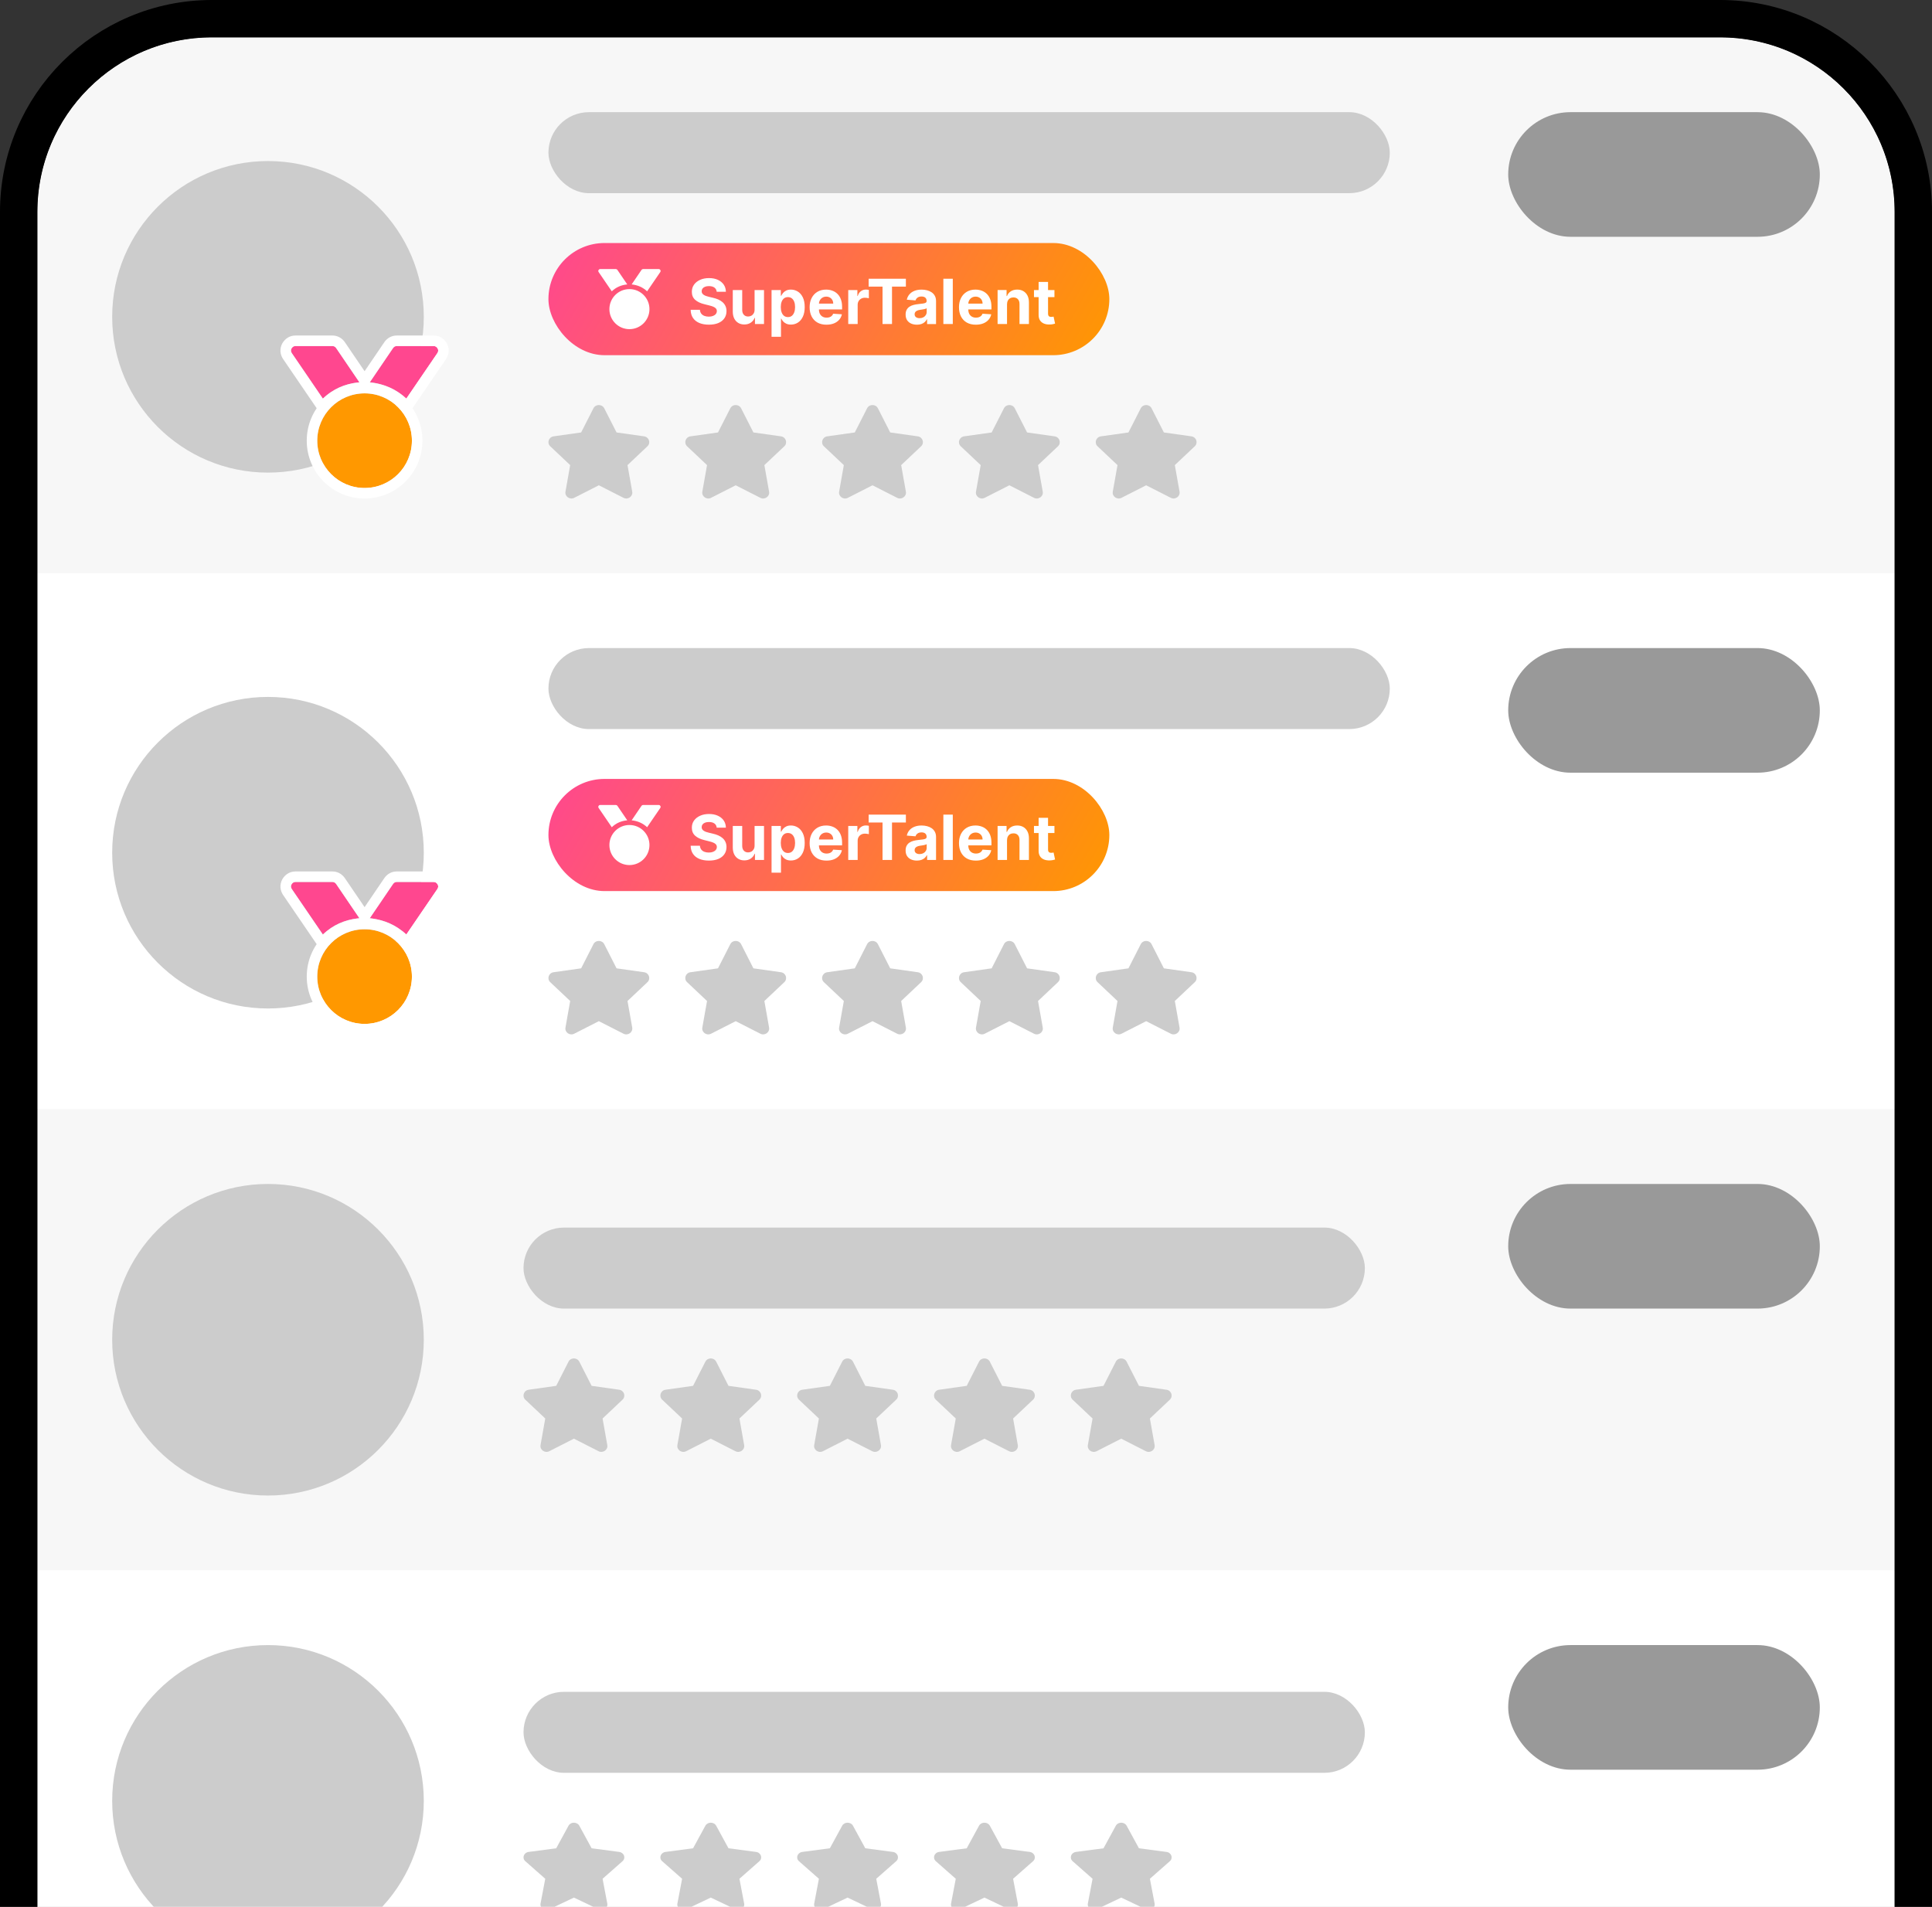 <?xml version="1.0" encoding="UTF-8"?>
<svg fill="none" viewBox="0 0 310 306" xmlns="http://www.w3.org/2000/svg">
<rect x="0" y="0" width="310" height="306" fill="#333333" stroke="none"/>
<g clip-path="url(#d)">
<g clip-path="url(#c)">
<path d="M6 34C6 18.536 18.536 6 34 6H276C291.464 6 304 18.536 304 34V306H6V34Z" fill="#fff"/>
<rect transform="translate(6 6)" width="298" height="86" fill="#F7F7F7"/>
<circle cx="43" cy="50.844" r="25" fill="#ccc"/>
<path d="m47.416 55.531h5.911c0.246 0 0.446 0.105 0.6 0.316l3.741 5.505c-2.309 0.211-4.264 1.083-5.865 2.617l-4.988-7.309c-0.154-0.241-0.169-0.481-0.046-0.722 0.154-0.271 0.369-0.406 0.647-0.406zm22.768 1.128-4.988 7.309c-1.601-1.504-3.556-2.376-5.865-2.617l3.741-5.505c0.154-0.211 0.354-0.316 0.6-0.316h5.911c0.277 0 0.493 0.135 0.647 0.406 0.123 0.241 0.108 0.481-0.046 0.722z" fill="#FF478F"/>
<path d="m55.307 54.875 3.193 4.698 3.193-4.698 0.017-0.024c0.45-0.615 1.142-1.007 1.963-1.007h5.911c0.97 0 1.704 0.54 2.113 1.259l0.018 0.032 0.017 0.033c0.415 0.811 0.328 1.689-0.127 2.4l-0.013 0.021-6.114 8.959-1.438-1.351c-1.316-1.236-2.92-1.964-4.885-2.168l-0.612-0.064-0.723 0.066c-1.947 0.177-3.539 0.898-4.851 2.155l-1.438 1.378-6.125-8.976-0.013-0.021c-0.455-0.711-0.542-1.589-0.127-2.4l0.017-0.033 0.018-0.032c0.409-0.719 1.144-1.259 2.113-1.259h5.911c0.821 0 1.513 0.392 1.963 1.007l0.017 0.024zm-1.379 0.973c-0.154-0.211-0.354-0.316-0.6-0.316h-5.911c-0.277 0-0.493 0.135-0.646 0.406-0.123 0.241-0.108 0.481 0.046 0.722l4.988 7.309c0.416-0.398 0.855-0.752 1.319-1.061 0.832-0.555 1.74-0.966 2.725-1.233 0.455-0.123 0.926-0.216 1.413-0.278 0.135-0.017 0.271-0.032 0.408-0.044l-3.741-5.505zm7.214 5.843c0.986 0.273 1.895 0.683 2.728 1.23 0.467 0.307 0.909 0.656 1.327 1.049l4.988-7.309c0.154-0.241 0.169-0.481 0.046-0.722-0.154-0.271-0.369-0.406-0.646-0.406h-5.911c-0.246 0-0.446 0.105-0.6 0.316l-3.741 5.505c0.139 0.014 0.276 0.031 0.412 0.05 0.482 0.067 0.949 0.163 1.399 0.288z" clip-rule="evenodd" fill="#fff" fill-rule="evenodd"/>
<path d="m66.094 70.719c0 4.194-3.4 7.594-7.594 7.594s-7.594-3.4-7.594-7.594c0-4.194 3.4-7.594 7.594-7.594s7.594 3.4 7.594 7.594z" fill="#FF9800"/>
<path d="m67.781 70.719c0 5.126-4.155 9.281-9.281 9.281s-9.281-4.155-9.281-9.281c0-5.126 4.155-9.281 9.281-9.281s9.281 4.155 9.281 9.281zm-9.281 7.594c4.194 0 7.594-3.4 7.594-7.594 0-4.194-3.4-7.594-7.594-7.594-4.194 0-7.594 3.4-7.594 7.594 0 4.194 3.4 7.594 7.594 7.594z" clip-rule="evenodd" fill="#fff" fill-rule="evenodd"/>
<rect x="88" y="18" width="135" height="13" rx="6.5" fill="#ccc"/>
<rect x="88" y="39" width="90" height="18" rx="9" fill="url(#b)"/>
<path d="m96.308 43.179h2.502c0.104 0 0.189 0.045 0.254 0.134l1.583 2.33c-0.977 0.089-1.805 0.458-2.482 1.108l-2.111-3.094c-0.065-0.102-0.072-0.204-0.019-0.306 0.065-0.115 0.156-0.172 0.274-0.172zm9.638 0.477-2.112 3.094c-0.677-0.637-1.505-1.006-2.482-1.108l1.583-2.33c0.065-0.089 0.15-0.134 0.254-0.134h2.503c0.117 0 0.208 0.057 0.273 0.172 0.052 0.102 0.046 0.204-0.019 0.306z" fill="#fff"/>
<path d="m104.21 49.608c0 1.775-1.439 3.214-3.215 3.214-1.775 0-3.214-1.439-3.214-3.214s1.439-3.214 3.214-3.214c1.776 0 3.215 1.439 3.215 3.214z" fill="#fff"/>
<path d="m115 46.819c-0.028-0.286-0.15-0.509-0.366-0.668-0.215-0.159-0.507-0.238-0.877-0.238-0.251 0-0.463 0.035-0.635 0.106-0.173 0.069-0.306 0.165-0.398 0.288-0.09 0.123-0.135 0.263-0.135 0.419-5e-3 0.13 0.022 0.244 0.082 0.341 0.061 0.097 0.145 0.181 0.252 0.252 0.106 0.069 0.229 0.129 0.369 0.181 0.14 0.05 0.289 0.092 0.448 0.128l0.653 0.156c0.317 0.071 0.608 0.166 0.874 0.284 0.265 0.118 0.494 0.264 0.688 0.437 0.195 0.173 0.345 0.376 0.451 0.611 0.109 0.234 0.165 0.503 0.167 0.806-2e-3 0.445-0.116 0.831-0.341 1.158-0.222 0.324-0.544 0.576-0.965 0.756-0.419 0.178-0.925 0.266-1.517 0.266-0.587 0-1.098-0.09-1.534-0.27-0.433-0.18-0.772-0.446-1.015-0.799-0.242-0.355-0.369-0.794-0.38-1.317h1.487c0.017 0.244 0.087 0.448 0.21 0.611 0.125 0.161 0.292 0.283 0.501 0.366 0.21 0.081 0.448 0.121 0.713 0.121 0.261 0 0.487-0.038 0.679-0.114 0.194-0.076 0.344-0.181 0.451-0.316 0.106-0.135 0.16-0.29 0.16-0.465 0-0.163-0.049-0.301-0.146-0.412-0.095-0.111-0.234-0.206-0.419-0.284-0.182-0.078-0.406-0.149-0.671-0.213l-0.792-0.199c-0.613-0.149-1.097-0.382-1.453-0.7-0.355-0.317-0.531-0.745-0.529-1.282-2e-3 -0.44 0.115-0.825 0.352-1.154 0.239-0.329 0.567-0.586 0.984-0.771 0.416-0.185 0.89-0.277 1.42-0.277 0.54 0 1.011 0.092 1.413 0.277 0.405 0.185 0.72 0.442 0.945 0.771 0.225 0.329 0.341 0.71 0.348 1.143h-1.474zm6.077 2.859v-3.132h1.513v5.455h-1.453v-0.991h-0.056c-0.123 0.32-0.328 0.577-0.615 0.771-0.284 0.194-0.631 0.291-1.04 0.291-0.365 0-0.686-0.083-0.963-0.249-0.277-0.166-0.493-0.401-0.649-0.707-0.154-0.305-0.232-0.671-0.235-1.097v-3.473h1.513v3.203c2e-3 0.322 0.089 0.576 0.259 0.763 0.171 0.187 0.399 0.281 0.686 0.281 0.182 0 0.352-0.041 0.511-0.124 0.159-0.085 0.286-0.211 0.384-0.376 0.099-0.166 0.147-0.37 0.145-0.614zm2.723 4.368v-7.5h1.491v0.916h0.068c0.066-0.147 0.162-0.296 0.288-0.447 0.127-0.154 0.293-0.282 0.497-0.384 0.206-0.104 0.461-0.156 0.767-0.156 0.397 0 0.764 0.104 1.101 0.312 0.336 0.206 0.604 0.517 0.806 0.934 0.201 0.414 0.302 0.934 0.302 1.559 0 0.609-0.099 1.122-0.295 1.541-0.194 0.417-0.459 0.733-0.796 0.948-0.333 0.213-0.708 0.32-1.122 0.32-0.293 0-0.543-0.049-0.749-0.146-0.204-0.097-0.371-0.219-0.501-0.366-0.13-0.149-0.229-0.299-0.298-0.451h-0.046v2.919h-1.513zm1.481-4.773c0 0.324 0.045 0.607 0.135 0.849 0.09 0.241 0.22 0.43 0.39 0.565 0.171 0.133 0.378 0.199 0.622 0.199 0.246 0 0.454-0.067 0.625-0.202 0.17-0.137 0.299-0.327 0.387-0.568 0.09-0.244 0.135-0.524 0.135-0.842 0-0.315-0.044-0.592-0.132-0.831-0.087-0.239-0.216-0.426-0.387-0.561-0.17-0.135-0.38-0.202-0.628-0.202-0.246 0-0.455 0.065-0.625 0.195-0.168 0.13-0.297 0.315-0.387 0.554-0.09 0.239-0.135 0.521-0.135 0.845zm7.333 2.834c-0.561 0-1.044-0.114-1.449-0.341-0.402-0.23-0.713-0.554-0.93-0.973-0.218-0.421-0.327-0.92-0.327-1.495 0-0.561 0.109-1.054 0.327-1.477 0.217-0.424 0.524-0.754 0.919-0.991 0.398-0.237 0.864-0.355 1.399-0.355 0.36 0 0.695 0.058 1.005 0.174 0.313 0.114 0.585 0.285 0.817 0.515 0.235 0.23 0.417 0.518 0.547 0.866 0.13 0.346 0.195 0.75 0.195 1.214v0.415h-4.605v-0.938h3.181c0-0.218-0.047-0.411-0.142-0.579-0.094-0.168-0.226-0.299-0.394-0.394-0.166-0.097-0.358-0.146-0.579-0.146-0.229 0-0.433 0.053-0.61 0.16-0.176 0.104-0.313 0.245-0.412 0.423-0.1 0.175-0.151 0.37-0.153 0.586v0.891c0 0.27 0.05 0.503 0.149 0.7 0.102 0.197 0.245 0.348 0.43 0.455 0.184 0.106 0.403 0.16 0.657 0.16 0.168 0 0.322-0.024 0.461-0.071 0.14-0.047 0.26-0.118 0.359-0.213s0.175-0.211 0.227-0.348l1.399 0.092c-0.071 0.336-0.216 0.63-0.436 0.881-0.218 0.249-0.5 0.443-0.846 0.582-0.343 0.137-0.739 0.206-1.189 0.206zm3.491-0.106v-5.455h1.466v0.952h0.057c0.099-0.339 0.266-0.594 0.501-0.767 0.234-0.175 0.504-0.263 0.809-0.263 0.076 0 0.158 0.005 0.245 0.014 0.088 0.009 0.165 0.022 0.231 0.039v1.342c-0.071-0.021-0.169-0.04-0.294-0.057-0.126-0.017-0.241-0.025-0.345-0.025-0.222 0-0.421 0.049-0.597 0.146-0.172 0.095-0.31 0.227-0.411 0.398-0.1 0.17-0.15 0.367-0.15 0.59v3.086h-1.512zm3.276-6.005v-1.268h5.973v1.268h-2.226v6.005h-1.52v-6.005h-2.227zm7.742 6.108c-0.348 0-0.658-0.06-0.93-0.181-0.273-0.123-0.488-0.304-0.647-0.543-0.156-0.241-0.234-0.542-0.234-0.902 0-0.303 0.055-0.558 0.167-0.763 0.111-0.206 0.263-0.372 0.454-0.497 0.192-0.126 0.41-0.22 0.654-0.284 0.246-0.064 0.504-0.109 0.774-0.135 0.317-0.033 0.573-0.064 0.767-0.092 0.194-0.031 0.335-0.076 0.422-0.135 0.088-0.059 0.132-0.147 0.132-0.263v-0.021c0-0.225-0.071-0.399-0.213-0.522-0.14-0.123-0.339-0.185-0.597-0.185-0.272 0-0.489 0.06-0.65 0.181-0.161 0.118-0.267 0.268-0.319 0.448l-1.399-0.114c0.071-0.332 0.21-0.618 0.419-0.859 0.208-0.244 0.477-0.431 0.806-0.561 0.331-0.133 0.715-0.199 1.15-0.199 0.303 0 0.593 0.035 0.87 0.107 0.28 0.071 0.527 0.181 0.743 0.33 0.217 0.149 0.389 0.341 0.514 0.575 0.126 0.232 0.189 0.51 0.189 0.835v3.679h-1.435v-0.756h-0.043c-0.087 0.171-0.204 0.321-0.351 0.451-0.147 0.128-0.323 0.229-0.529 0.302-0.206 0.071-0.444 0.107-0.714 0.107zm0.433-1.044c0.223 0 0.419-0.044 0.59-0.131 0.17-0.09 0.304-0.211 0.401-0.362 0.097-0.151 0.146-0.323 0.146-0.515v-0.579c-0.048 0.031-0.113 0.059-0.196 0.085-0.08 0.024-0.171 0.046-0.273 0.068-0.102 0.019-0.204 0.037-0.306 0.053-0.101 0.014-0.194 0.027-0.277 0.039-0.177 0.026-0.332 0.068-0.465 0.124-0.132 0.057-0.235 0.134-0.309 0.231-0.073 0.095-0.11 0.213-0.11 0.355 0 0.206 0.075 0.363 0.224 0.472 0.151 0.107 0.343 0.16 0.575 0.16zm5.325-6.332v7.273h-1.513v-7.273h1.513zm3.698 7.379c-0.561 0-1.044-0.114-1.449-0.341-0.403-0.23-0.713-0.554-0.931-0.973-0.217-0.421-0.326-0.92-0.326-1.495 0-0.561 0.109-1.054 0.326-1.477 0.218-0.424 0.525-0.754 0.92-0.991 0.398-0.237 0.864-0.355 1.399-0.355 0.36 0 0.695 0.058 1.005 0.174 0.313 0.114 0.585 0.285 0.817 0.515 0.234 0.23 0.417 0.518 0.547 0.866 0.13 0.346 0.195 0.75 0.195 1.214v0.415h-4.606v-0.938h3.182c0-0.218-0.047-0.411-0.142-0.579-0.094-0.168-0.226-0.299-0.394-0.394-0.166-0.097-0.359-0.146-0.579-0.146-0.229 0-0.433 0.053-0.611 0.16-0.175 0.104-0.312 0.245-0.412 0.423-0.099 0.175-0.15 0.37-0.152 0.586v0.891c0 0.27 0.049 0.503 0.149 0.7 0.102 0.197 0.245 0.348 0.43 0.455 0.184 0.106 0.403 0.16 0.657 0.16 0.168 0 0.322-0.024 0.461-0.071 0.14-0.047 0.259-0.118 0.359-0.213 0.099-0.095 0.175-0.211 0.227-0.348l1.399 0.092c-0.071 0.336-0.216 0.63-0.436 0.881-0.218 0.249-0.5 0.443-0.846 0.582-0.343 0.137-0.739 0.206-1.189 0.206zm5.003-3.26v3.153h-1.513v-5.455h1.442v0.962h0.064c0.121-0.317 0.323-0.568 0.607-0.753 0.284-0.187 0.629-0.281 1.034-0.281 0.379 0 0.709 0.083 0.991 0.249 0.281 0.166 0.5 0.403 0.657 0.71 0.156 0.305 0.234 0.67 0.234 1.094v3.473h-1.513v-3.203c2e-3 -0.334-0.083-0.594-0.256-0.781-0.172-0.189-0.41-0.284-0.713-0.284-0.204 0-0.384 0.044-0.54 0.131-0.154 0.088-0.275 0.215-0.362 0.384-0.086 0.166-0.129 0.366-0.132 0.6zm7.609-2.301v1.136h-3.284v-1.136h3.284zm-2.539-1.307h1.513v5.085c0 0.14 0.021 0.248 0.064 0.327 0.043 0.076 0.102 0.129 0.178 0.16 0.078 0.031 0.168 0.046 0.27 0.046 0.071 0 0.142-0.006 0.213-0.018 0.071-0.014 0.125-0.025 0.163-0.032l0.238 1.126c-0.076 0.024-0.182 0.051-0.32 0.082-0.137 0.033-0.304 0.053-0.5 0.06-0.365 0.014-0.685-0.034-0.959-0.146-0.272-0.111-0.484-0.284-0.636-0.518-0.151-0.234-0.226-0.53-0.224-0.888v-5.284z" fill="#fff"/>
<path d="m95.221 65.522-1.975 3.878-4.418 0.624c-0.792 0.111-1.11 1.058-0.535 1.599l3.196 3.017-0.756 4.262c-0.136 0.77 0.702 1.347 1.403 0.987l3.952-2.012 3.952 2.012c0.702 0.357 1.539-0.217 1.403-0.987l-0.756-4.262 3.196-3.017c0.575-0.542 0.257-1.488-0.535-1.599l-4.418-0.624-1.975-3.878c-0.354-0.691-1.379-0.7-1.736 0z" fill="#ccc"/>
<path d="m117.18 65.522-1.974 3.878-4.418 0.624c-0.793 0.111-1.11 1.058-0.536 1.599l3.197 3.017-0.756 4.262c-0.136 0.77 0.701 1.347 1.403 0.987l3.952-2.012 3.952 2.012c0.702 0.357 1.539-0.217 1.403-0.987l-0.756-4.262 3.197-3.017c0.574-0.542 0.257-1.488-0.536-1.599l-4.418-0.624-1.974-3.878c-0.354-0.691-1.379-0.7-1.736 0z" fill="#ccc"/>
<path d="m139.13 65.522-1.974 3.878-4.418 0.624c-0.793 0.111-1.11 1.058-0.536 1.599l3.197 3.017-0.756 4.262c-0.136 0.77 0.701 1.347 1.403 0.987l3.952-2.012 3.952 2.012c0.702 0.357 1.539-0.217 1.403-0.987l-0.756-4.262 3.197-3.017c0.574-0.542 0.257-1.488-0.536-1.599l-4.418-0.624-1.974-3.878c-0.354-0.691-1.379-0.7-1.736 0z" fill="#ccc"/>
<path d="m161.09 65.522-1.974 3.878-4.418 0.624c-0.793 0.111-1.11 1.058-0.535 1.599l3.196 3.017-0.756 4.262c-0.136 0.77 0.701 1.347 1.403 0.987l3.952-2.012 3.952 2.012c0.702 0.357 1.539-0.217 1.403-0.987l-0.756-4.262 3.197-3.017c0.574-0.542 0.257-1.488-0.536-1.599l-4.417-0.624-1.975-3.878c-0.354-0.691-1.379-0.7-1.736 0z" fill="#ccc"/>
<path d="m183.04 65.522-1.974 3.878-4.418 0.624c-0.792 0.111-1.11 1.058-0.535 1.599l3.196 3.017-0.756 4.262c-0.136 0.77 0.701 1.347 1.403 0.987l3.952-2.012 3.952 2.012c0.702 0.357 1.54-0.217 1.403-0.987l-0.756-4.262 3.197-3.017c0.574-0.542 0.257-1.488-0.536-1.599l-4.417-0.624-1.975-3.878c-0.354-0.691-1.379-0.7-1.736 0z" fill="#ccc"/>
<rect x="242" y="18" width="50" height="20" rx="10" fill="#999"/>
<rect transform="translate(6 92)" width="298" height="86" fill="#fff"/>
<circle cx="43" cy="136.84" r="25" fill="#ccc"/>
<path d="m47.416 141.53h5.911c0.246 0 0.446 0.106 0.6 0.316l3.741 5.505c-2.309 0.21-4.264 1.083-5.865 2.617l-4.988-7.31c-0.154-0.24-0.169-0.481-0.046-0.722 0.154-0.27 0.369-0.406 0.647-0.406zm22.768 1.128-4.988 7.31c-1.601-1.504-3.556-2.377-5.865-2.617l3.741-5.505c0.154-0.21 0.354-0.316 0.6-0.316h5.911c0.277 0 0.493 0.136 0.647 0.406 0.123 0.241 0.108 0.482-0.046 0.722z" fill="#FF478F"/>
<path d="m55.307 140.88 3.193 4.698 3.193-4.698 0.017-0.024c0.45-0.615 1.142-1.007 1.963-1.007h5.911c0.97 0 1.704 0.54 2.113 1.259l0.018 0.032 0.017 0.034c0.415 0.81 0.328 1.689-0.127 2.4l-0.013 0.021-6.114 8.959-1.438-1.35c-1.316-1.237-2.92-1.964-4.885-2.169l-0.612-0.064-0.723 0.066c-1.947 0.178-3.539 0.898-4.851 2.155l-1.438 1.378-6.125-8.975-0.013-0.021c-0.455-0.711-0.542-1.59-0.127-2.4l0.017-0.034 0.018-0.032c0.409-0.719 1.144-1.259 2.113-1.259h5.911c0.821 0 1.513 0.392 1.963 1.007l0.017 0.024zm-1.379 0.972c-0.154-0.21-0.354-0.316-0.6-0.316h-5.911c-0.277 0-0.493 0.136-0.646 0.406-0.123 0.241-0.108 0.482 0.046 0.722l4.988 7.31c0.416-0.399 0.855-0.752 1.319-1.062 0.832-0.554 1.74-0.965 2.725-1.233 0.455-0.123 0.926-0.216 1.413-0.278 0.135-0.017 0.271-0.032 0.408-0.044l-3.741-5.505zm7.214 5.843c0.986 0.272 1.895 0.682 2.728 1.229 0.467 0.307 0.909 0.657 1.327 1.05l4.988-7.31c0.154-0.24 0.169-0.481 0.046-0.722-0.154-0.27-0.369-0.406-0.646-0.406h-5.911c-0.246 0-0.446 0.106-0.6 0.316l-3.741 5.505c0.139 0.014 0.276 0.031 0.412 0.05 0.482 0.067 0.949 0.163 1.399 0.288z" clip-rule="evenodd" fill="#fff" fill-rule="evenodd"/>
<path d="m66.094 156.72c0 4.194-3.4 7.593-7.594 7.593s-7.594-3.399-7.594-7.593 3.4-7.594 7.594-7.594 7.594 3.4 7.594 7.594z" fill="#FF9800"/>
<path d="m67.781 156.72c0 5.125-4.155 9.281-9.281 9.281s-9.281-4.156-9.281-9.281c0-5.126 4.155-9.281 9.281-9.281s9.281 4.155 9.281 9.281zm-9.281 7.593c4.194 0 7.594-3.4 7.594-7.593 0-4.194-3.4-7.594-7.594-7.594-4.194 0-7.594 3.4-7.594 7.594 0 4.193 3.4 7.593 7.594 7.593z" clip-rule="evenodd" fill="#fff" fill-rule="evenodd"/>
<rect x="88" y="104" width="135" height="13" rx="6.5" fill="#ccc"/>
<rect x="88" y="125" width="90" height="18" rx="9" fill="url(#a)"/>
<path d="m96.308 129.18h2.502c0.104 0 0.189 0.044 0.254 0.133l1.583 2.33c-0.977 0.09-1.805 0.459-2.482 1.108l-2.111-3.094c-0.065-0.102-0.072-0.204-0.019-0.305 0.065-0.115 0.156-0.172 0.274-0.172zm9.638 0.477-2.112 3.094c-0.677-0.636-1.505-1.006-2.482-1.108l1.583-2.33c0.065-0.089 0.15-0.133 0.254-0.133h2.503c0.117 0 0.208 0.057 0.273 0.172 0.052 0.101 0.046 0.203-0.019 0.305z" fill="#fff"/>
<path d="m104.21 135.61c0 1.775-1.439 3.214-3.215 3.214-1.775 0-3.214-1.439-3.214-3.214s1.439-3.214 3.214-3.214c1.776 0 3.215 1.439 3.215 3.214z" fill="#fff"/>
<path d="m115 132.82c-0.028-0.287-0.15-0.509-0.366-0.668-0.215-0.158-0.507-0.238-0.877-0.238-0.251 0-0.463 0.036-0.635 0.107-0.173 0.069-0.306 0.164-0.398 0.288-0.09 0.123-0.135 0.262-0.135 0.419-5e-3 0.13 0.022 0.243 0.082 0.34 0.061 0.098 0.145 0.182 0.252 0.253 0.106 0.068 0.229 0.129 0.369 0.181 0.14 0.049 0.289 0.092 0.448 0.128l0.653 0.156c0.317 0.071 0.608 0.166 0.874 0.284 0.265 0.118 0.494 0.264 0.688 0.437 0.195 0.173 0.345 0.376 0.451 0.61 0.109 0.235 0.165 0.504 0.167 0.807-2e-3 0.445-0.116 0.831-0.341 1.157-0.222 0.325-0.544 0.577-0.965 0.757-0.419 0.177-0.925 0.266-1.517 0.266-0.587 0-1.098-0.09-1.534-0.27-0.433-0.18-0.772-0.446-1.015-0.799-0.242-0.355-0.369-0.794-0.38-1.317h1.487c0.017 0.243 0.087 0.447 0.21 0.61 0.125 0.161 0.292 0.283 0.501 0.366 0.21 0.081 0.448 0.121 0.713 0.121 0.261 0 0.487-0.038 0.679-0.114 0.194-0.075 0.344-0.181 0.451-0.316 0.106-0.135 0.16-0.29 0.16-0.465 0-0.163-0.049-0.301-0.146-0.412-0.095-0.111-0.234-0.206-0.419-0.284-0.182-0.078-0.406-0.149-0.671-0.213l-0.792-0.199c-0.613-0.149-1.097-0.382-1.453-0.699-0.355-0.318-0.531-0.745-0.529-1.282-2e-3 -0.441 0.115-0.826 0.352-1.155 0.239-0.329 0.567-0.586 0.984-0.77 0.416-0.185 0.89-0.277 1.42-0.277 0.54 0 1.011 0.092 1.413 0.277 0.405 0.184 0.72 0.441 0.945 0.77s0.341 0.711 0.348 1.144h-1.474zm6.077 2.859v-3.133h1.513v5.455h-1.453v-0.991h-0.056c-0.123 0.32-0.328 0.577-0.615 0.771-0.284 0.194-0.631 0.291-1.04 0.291-0.365 0-0.686-0.083-0.963-0.249-0.277-0.165-0.493-0.401-0.649-0.706-0.154-0.306-0.232-0.671-0.235-1.098v-3.473h1.513v3.204c2e-3 0.322 0.089 0.576 0.259 0.763 0.171 0.187 0.399 0.281 0.686 0.281 0.182 0 0.352-0.042 0.511-0.125 0.159-0.085 0.286-0.21 0.384-0.376 0.099-0.166 0.147-0.371 0.145-0.614zm2.723 4.367v-7.5h1.491v0.917h0.068c0.066-0.147 0.162-0.296 0.288-0.448 0.127-0.154 0.293-0.282 0.497-0.383 0.206-0.104 0.461-0.157 0.767-0.157 0.397 0 0.764 0.105 1.101 0.313 0.336 0.206 0.604 0.517 0.806 0.934 0.201 0.414 0.302 0.934 0.302 1.559 0 0.608-0.099 1.122-0.295 1.541-0.194 0.417-0.459 0.733-0.796 0.948-0.333 0.213-0.708 0.32-1.122 0.32-0.293 0-0.543-0.049-0.749-0.146-0.204-0.097-0.371-0.219-0.501-0.366-0.13-0.149-0.229-0.299-0.298-0.451h-0.046v2.919h-1.513zm1.481-4.772c0 0.324 0.045 0.607 0.135 0.848 0.09 0.242 0.22 0.43 0.39 0.565 0.171 0.133 0.378 0.199 0.622 0.199 0.246 0 0.454-0.068 0.625-0.202 0.17-0.138 0.299-0.327 0.387-0.569 0.09-0.243 0.135-0.524 0.135-0.841 0-0.315-0.044-0.592-0.132-0.831-0.087-0.239-0.216-0.426-0.387-0.561-0.17-0.135-0.38-0.203-0.628-0.203-0.246 0-0.455 0.065-0.625 0.196-0.168 0.13-0.297 0.314-0.387 0.554-0.09 0.239-0.135 0.52-0.135 0.845zm7.333 2.834c-0.561 0-1.044-0.114-1.449-0.341-0.402-0.23-0.713-0.554-0.93-0.973-0.218-0.422-0.327-0.92-0.327-1.495 0-0.561 0.109-1.054 0.327-1.478 0.217-0.423 0.524-0.754 0.919-0.99 0.398-0.237 0.864-0.356 1.399-0.356 0.36 0 0.695 0.058 1.005 0.174 0.313 0.114 0.585 0.286 0.817 0.515 0.235 0.23 0.417 0.519 0.547 0.867 0.13 0.345 0.195 0.75 0.195 1.214v0.416h-4.605v-0.938h3.181c0-0.218-0.047-0.41-0.142-0.579-0.094-0.168-0.226-0.299-0.394-0.394-0.166-0.097-0.358-0.145-0.579-0.145-0.229 0-0.433 0.053-0.61 0.159-0.176 0.105-0.313 0.246-0.412 0.423-0.1 0.175-0.151 0.371-0.153 0.586v0.891c0 0.27 0.05 0.503 0.149 0.7 0.102 0.196 0.245 0.348 0.43 0.454 0.184 0.107 0.403 0.16 0.657 0.16 0.168 0 0.322-0.023 0.461-0.071 0.14-0.047 0.26-0.118 0.359-0.213s0.175-0.211 0.227-0.348l1.399 0.093c-0.071 0.336-0.216 0.629-0.436 0.88-0.218 0.249-0.5 0.443-0.846 0.583-0.343 0.137-0.739 0.206-1.189 0.206zm3.491-0.107v-5.455h1.466v0.952h0.057c0.099-0.338 0.266-0.594 0.501-0.767 0.234-0.175 0.504-0.263 0.809-0.263 0.076 0 0.158 5e-3 0.245 0.015 0.088 9e-3 0.165 0.022 0.231 0.039v1.342c-0.071-0.021-0.169-0.04-0.294-0.057-0.126-0.016-0.241-0.025-0.345-0.025-0.222 0-0.421 0.049-0.597 0.146-0.172 0.095-0.31 0.227-0.411 0.398-0.1 0.17-0.15 0.367-0.15 0.589v3.086h-1.512zm3.276-6.005v-1.268h5.973v1.268h-2.226v6.005h-1.52v-6.005h-2.227zm7.742 6.108c-0.348 0-0.658-0.06-0.93-0.181-0.273-0.123-0.488-0.304-0.647-0.543-0.156-0.242-0.234-0.543-0.234-0.902 0-0.303 0.055-0.558 0.167-0.764 0.111-0.206 0.263-0.372 0.454-0.497 0.192-0.126 0.41-0.22 0.654-0.284 0.246-0.064 0.504-0.109 0.774-0.135 0.317-0.033 0.573-0.064 0.767-0.092 0.194-0.031 0.335-0.076 0.422-0.135 0.088-0.06 0.132-0.147 0.132-0.263v-0.021c0-0.225-0.071-0.399-0.213-0.523-0.14-0.123-0.339-0.184-0.597-0.184-0.272 0-0.489 0.06-0.65 0.181-0.161 0.118-0.267 0.267-0.319 0.447l-1.399-0.113c0.071-0.332 0.21-0.618 0.419-0.86 0.208-0.243 0.477-0.43 0.806-0.561 0.331-0.132 0.715-0.199 1.15-0.199 0.303 0 0.593 0.036 0.87 0.107 0.28 0.071 0.527 0.181 0.743 0.33 0.217 0.149 0.389 0.341 0.514 0.576 0.126 0.232 0.189 0.51 0.189 0.834v3.679h-1.435v-0.756h-0.043c-0.087 0.17-0.204 0.32-0.351 0.451-0.147 0.127-0.323 0.228-0.529 0.301-0.206 0.071-0.444 0.107-0.714 0.107zm0.433-1.044c0.223 0 0.419-0.044 0.59-0.131 0.17-0.09 0.304-0.211 0.401-0.363 0.097-0.151 0.146-0.323 0.146-0.515v-0.578c-0.048 0.03-0.113 0.059-0.196 0.085-0.08 0.023-0.171 0.046-0.273 0.067-0.102 0.019-0.204 0.037-0.306 0.054-0.101 0.014-0.194 0.027-0.277 0.039-0.177 0.026-0.332 0.067-0.465 0.124-0.132 0.057-0.235 0.134-0.309 0.231-0.073 0.094-0.11 0.213-0.11 0.355 0 0.206 0.075 0.363 0.224 0.472 0.151 0.107 0.343 0.16 0.575 0.16zm5.325-6.332v7.273h-1.513v-7.273h1.513zm3.698 7.38c-0.561 0-1.044-0.114-1.449-0.341-0.403-0.23-0.713-0.554-0.931-0.973-0.217-0.422-0.326-0.92-0.326-1.495 0-0.561 0.109-1.054 0.326-1.478 0.218-0.423 0.525-0.754 0.92-0.99 0.398-0.237 0.864-0.356 1.399-0.356 0.36 0 0.695 0.058 1.005 0.174 0.313 0.114 0.585 0.286 0.817 0.515 0.234 0.23 0.417 0.519 0.547 0.867 0.13 0.345 0.195 0.75 0.195 1.214v0.416h-4.606v-0.938h3.182c0-0.218-0.047-0.41-0.142-0.579-0.094-0.168-0.226-0.299-0.394-0.394-0.166-0.097-0.359-0.145-0.579-0.145-0.229 0-0.433 0.053-0.611 0.159-0.175 0.105-0.312 0.246-0.412 0.423-0.099 0.175-0.15 0.371-0.152 0.586v0.891c0 0.27 0.049 0.503 0.149 0.7 0.102 0.196 0.245 0.348 0.43 0.454 0.184 0.107 0.403 0.16 0.657 0.16 0.168 0 0.322-0.023 0.461-0.071 0.14-0.047 0.259-0.118 0.359-0.213 0.099-0.095 0.175-0.211 0.227-0.348l1.399 0.093c-0.071 0.336-0.216 0.629-0.436 0.88-0.218 0.249-0.5 0.443-0.846 0.583-0.343 0.137-0.739 0.206-1.189 0.206zm5.003-3.26v3.153h-1.513v-5.455h1.442v0.963h0.064c0.121-0.317 0.323-0.568 0.607-0.753 0.284-0.187 0.629-0.281 1.034-0.281 0.379 0 0.709 0.083 0.991 0.249 0.281 0.166 0.5 0.402 0.657 0.71 0.156 0.306 0.234 0.67 0.234 1.094v3.473h-1.513v-3.203c2e-3 -0.334-0.083-0.594-0.256-0.781-0.172-0.19-0.41-0.284-0.713-0.284-0.204 0-0.384 0.043-0.54 0.131-0.154 0.088-0.275 0.215-0.362 0.383-0.086 0.166-0.129 0.366-0.132 0.601zm7.609-2.302v1.137h-3.284v-1.137h3.284zm-2.539-1.306h1.513v5.085c0 0.14 0.021 0.248 0.064 0.327 0.043 0.075 0.102 0.129 0.178 0.159 0.078 0.031 0.168 0.047 0.27 0.047 0.071 0 0.142-6e-3 0.213-0.018 0.071-0.014 0.125-0.025 0.163-0.032l0.238 1.126c-0.076 0.023-0.182 0.05-0.32 0.081-0.137 0.033-0.304 0.053-0.5 0.061-0.365 0.014-0.685-0.035-0.959-0.146-0.272-0.111-0.484-0.284-0.636-0.518-0.151-0.235-0.226-0.531-0.224-0.888v-5.284z" fill="#fff"/>
<path d="m95.221 151.52-1.975 3.878-4.418 0.624c-0.792 0.111-1.11 1.058-0.535 1.6l3.196 3.017-0.756 4.262c-0.136 0.77 0.702 1.347 1.403 0.987l3.952-2.012 3.952 2.012c0.702 0.358 1.539-0.217 1.403-0.987l-0.756-4.262 3.196-3.017c0.575-0.542 0.257-1.489-0.535-1.6l-4.418-0.624-1.975-3.878c-0.354-0.692-1.379-0.7-1.736 0z" fill="#ccc"/>
<path d="m117.18 151.52-1.974 3.878-4.418 0.624c-0.793 0.111-1.11 1.058-0.536 1.6l3.197 3.017-0.756 4.262c-0.136 0.77 0.701 1.347 1.403 0.987l3.952-2.012 3.952 2.012c0.702 0.358 1.539-0.217 1.403-0.987l-0.756-4.262 3.197-3.017c0.574-0.542 0.257-1.489-0.536-1.6l-4.418-0.624-1.974-3.878c-0.354-0.692-1.379-0.7-1.736 0z" fill="#ccc"/>
<path d="m139.13 151.52-1.974 3.878-4.418 0.624c-0.793 0.111-1.11 1.058-0.536 1.6l3.197 3.017-0.756 4.262c-0.136 0.77 0.701 1.347 1.403 0.987l3.952-2.012 3.952 2.012c0.702 0.358 1.539-0.217 1.403-0.987l-0.756-4.262 3.197-3.017c0.574-0.542 0.257-1.489-0.536-1.6l-4.418-0.624-1.974-3.878c-0.354-0.692-1.379-0.7-1.736 0z" fill="#ccc"/>
<path d="m161.09 151.52-1.974 3.878-4.418 0.624c-0.793 0.111-1.11 1.058-0.535 1.6l3.196 3.017-0.756 4.262c-0.136 0.77 0.701 1.347 1.403 0.987l3.952-2.012 3.952 2.012c0.702 0.358 1.539-0.217 1.403-0.987l-0.756-4.262 3.197-3.017c0.574-0.542 0.257-1.489-0.536-1.6l-4.417-0.624-1.975-3.878c-0.354-0.692-1.379-0.7-1.736 0z" fill="#ccc"/>
<path d="m183.04 151.52-1.974 3.878-4.418 0.624c-0.792 0.111-1.11 1.058-0.535 1.6l3.196 3.017-0.756 4.262c-0.136 0.77 0.701 1.347 1.403 0.987l3.952-2.012 3.952 2.012c0.702 0.358 1.54-0.217 1.403-0.987l-0.756-4.262 3.197-3.017c0.574-0.542 0.257-1.489-0.536-1.6l-4.417-0.624-1.975-3.878c-0.354-0.692-1.379-0.7-1.736 0z" fill="#ccc"/>
<rect x="242" y="104" width="50" height="20" rx="10" fill="#999"/>
<rect transform="translate(6 178)" width="298" height="74" fill="#F7F7F7"/>
<circle cx="43" cy="215" r="25" fill="#ccc"/>
<rect x="84" y="197" width="135" height="13" rx="6.5" fill="#ccc"/>
<path d="m91.221 218.52-1.975 3.878-4.418 0.624c-0.792 0.111-1.11 1.058-0.535 1.6l3.196 3.017-0.756 4.262c-0.136 0.77 0.702 1.347 1.403 0.987l3.952-2.012 3.952 2.012c0.702 0.358 1.539-0.217 1.403-0.987l-0.756-4.262 3.196-3.017c0.575-0.542 0.257-1.489-0.535-1.6l-4.418-0.624-1.975-3.878c-0.354-0.692-1.379-0.7-1.736 0z" fill="#ccc"/>
<path d="m113.18 218.52-1.974 3.878-4.418 0.624c-0.793 0.111-1.11 1.058-0.536 1.6l3.197 3.017-0.756 4.262c-0.136 0.77 0.701 1.347 1.403 0.987l3.952-2.012 3.952 2.012c0.702 0.358 1.539-0.217 1.403-0.987l-0.756-4.262 3.197-3.017c0.574-0.542 0.257-1.489-0.536-1.6l-4.418-0.624-1.974-3.878c-0.354-0.692-1.379-0.7-1.736 0z" fill="#ccc"/>
<path d="m135.13 218.52-1.974 3.878-4.418 0.624c-0.793 0.111-1.11 1.058-0.536 1.6l3.197 3.017-0.756 4.262c-0.136 0.77 0.701 1.347 1.403 0.987l3.952-2.012 3.952 2.012c0.702 0.358 1.539-0.217 1.403-0.987l-0.756-4.262 3.197-3.017c0.574-0.542 0.257-1.489-0.536-1.6l-4.418-0.624-1.974-3.878c-0.354-0.692-1.379-0.7-1.736 0z" fill="#ccc"/>
<path d="m157.09 218.52-1.974 3.878-4.418 0.624c-0.793 0.111-1.11 1.058-0.535 1.6l3.196 3.017-0.756 4.262c-0.136 0.77 0.701 1.347 1.403 0.987l3.952-2.012 3.952 2.012c0.702 0.358 1.539-0.217 1.403-0.987l-0.756-4.262 3.197-3.017c0.574-0.542 0.257-1.489-0.536-1.6l-4.417-0.624-1.975-3.878c-0.354-0.692-1.379-0.7-1.736 0z" fill="#ccc"/>
<path d="m179.04 218.52-1.974 3.878-4.418 0.624c-0.792 0.111-1.11 1.058-0.535 1.6l3.196 3.017-0.756 4.262c-0.136 0.77 0.701 1.347 1.403 0.987l3.952-2.012 3.952 2.012c0.702 0.358 1.54-0.217 1.403-0.987l-0.756-4.262 3.197-3.017c0.574-0.542 0.257-1.489-0.536-1.6l-4.417-0.624-1.975-3.878c-0.354-0.692-1.379-0.7-1.736 0z" fill="#ccc"/>
<rect x="242" y="190" width="50" height="20" rx="10" fill="#999"/>
<rect transform="translate(6 252)" width="298" height="74" fill="#fff"/>
<circle cx="43" cy="289" r="25" fill="#ccc"/>
<rect x="84" y="271.5" width="135" height="13" rx="6.5" fill="#ccc"/>
<path d="m91.221 292.99-1.975 3.62-4.418 0.582c-0.792 0.104-1.11 0.987-0.535 1.493l3.196 2.816-0.756 3.978c-0.136 0.719 0.702 1.258 1.403 0.921l3.952-1.878 3.952 1.878c0.702 0.334 1.539-0.202 1.403-0.921l-0.756-3.978 3.196-2.816c0.575-0.506 0.257-1.389-0.535-1.493l-4.418-0.582-1.975-3.62c-0.354-0.645-1.379-0.653-1.736 0z" fill="#ccc"/>
<path d="m113.18 292.99-1.974 3.62-4.418 0.582c-0.793 0.104-1.11 0.987-0.536 1.493l3.197 2.816-0.756 3.978c-0.136 0.719 0.701 1.258 1.403 0.921l3.952-1.878 3.952 1.878c0.702 0.334 1.539-0.202 1.403-0.921l-0.756-3.978 3.197-2.816c0.574-0.506 0.257-1.389-0.536-1.493l-4.418-0.582-1.974-3.62c-0.354-0.645-1.379-0.653-1.736 0z" fill="#ccc"/>
<path d="m135.13 292.99-1.974 3.62-4.418 0.582c-0.793 0.104-1.11 0.987-0.536 1.493l3.197 2.816-0.756 3.978c-0.136 0.719 0.701 1.258 1.403 0.921l3.952-1.878 3.952 1.878c0.702 0.334 1.539-0.202 1.403-0.921l-0.756-3.978 3.197-2.816c0.574-0.506 0.257-1.389-0.536-1.493l-4.418-0.582-1.974-3.62c-0.354-0.645-1.379-0.653-1.736 0z" fill="#ccc"/>
<path d="m157.09 292.99-1.974 3.62-4.418 0.582c-0.793 0.104-1.11 0.987-0.535 1.493l3.196 2.816-0.756 3.978c-0.136 0.719 0.701 1.258 1.403 0.921l3.952-1.878 3.952 1.878c0.702 0.334 1.539-0.202 1.403-0.921l-0.756-3.978 3.197-2.816c0.574-0.506 0.257-1.389-0.536-1.493l-4.417-0.582-1.975-3.62c-0.354-0.645-1.379-0.653-1.736 0z" fill="#ccc"/>
<path d="m179.04 292.99-1.974 3.62-4.418 0.582c-0.792 0.104-1.11 0.987-0.535 1.493l3.196 2.816-0.756 3.978c-0.136 0.719 0.701 1.258 1.403 0.921l3.952-1.878 3.952 1.878c0.702 0.334 1.54-0.202 1.403-0.921l-0.756-3.978 3.197-2.816c0.574-0.506 0.257-1.389-0.536-1.493l-4.417-0.582-1.975-3.62c-0.354-0.645-1.379-0.653-1.736 0z" fill="#ccc"/>
<rect x="242" y="264" width="50" height="20" rx="10" fill="#999"/>
</g>
<path d="m304 309h3v-275c0-17.121-13.879-31-31-31h-242c-17.121 0-31 13.879-31 31v275h301z" stroke="#000" stroke-width="6"/>
</g>
<defs>
<linearGradient id="b" x1="88" x2="163.53" y1="39" y2="82.123" gradientUnits="userSpaceOnUse">
<stop stop-color="#FF478F" offset="0"/>
<stop stop-color="#FF9800" offset="1"/>
</linearGradient>
<linearGradient id="a" x1="88" x2="163.53" y1="125" y2="168.12" gradientUnits="userSpaceOnUse">
<stop stop-color="#FF478F" offset="0"/>
<stop stop-color="#FF9800" offset="1"/>
</linearGradient>
<clipPath id="d">
<rect width="310" height="306" fill="#fff"/>
</clipPath>
<clipPath id="c">
<path d="M6 34C6 18.536 18.536 6 34 6H276C291.464 6 304 18.536 304 34V306H6V34Z" fill="#fff"/>
</clipPath>
</defs>
</svg>
